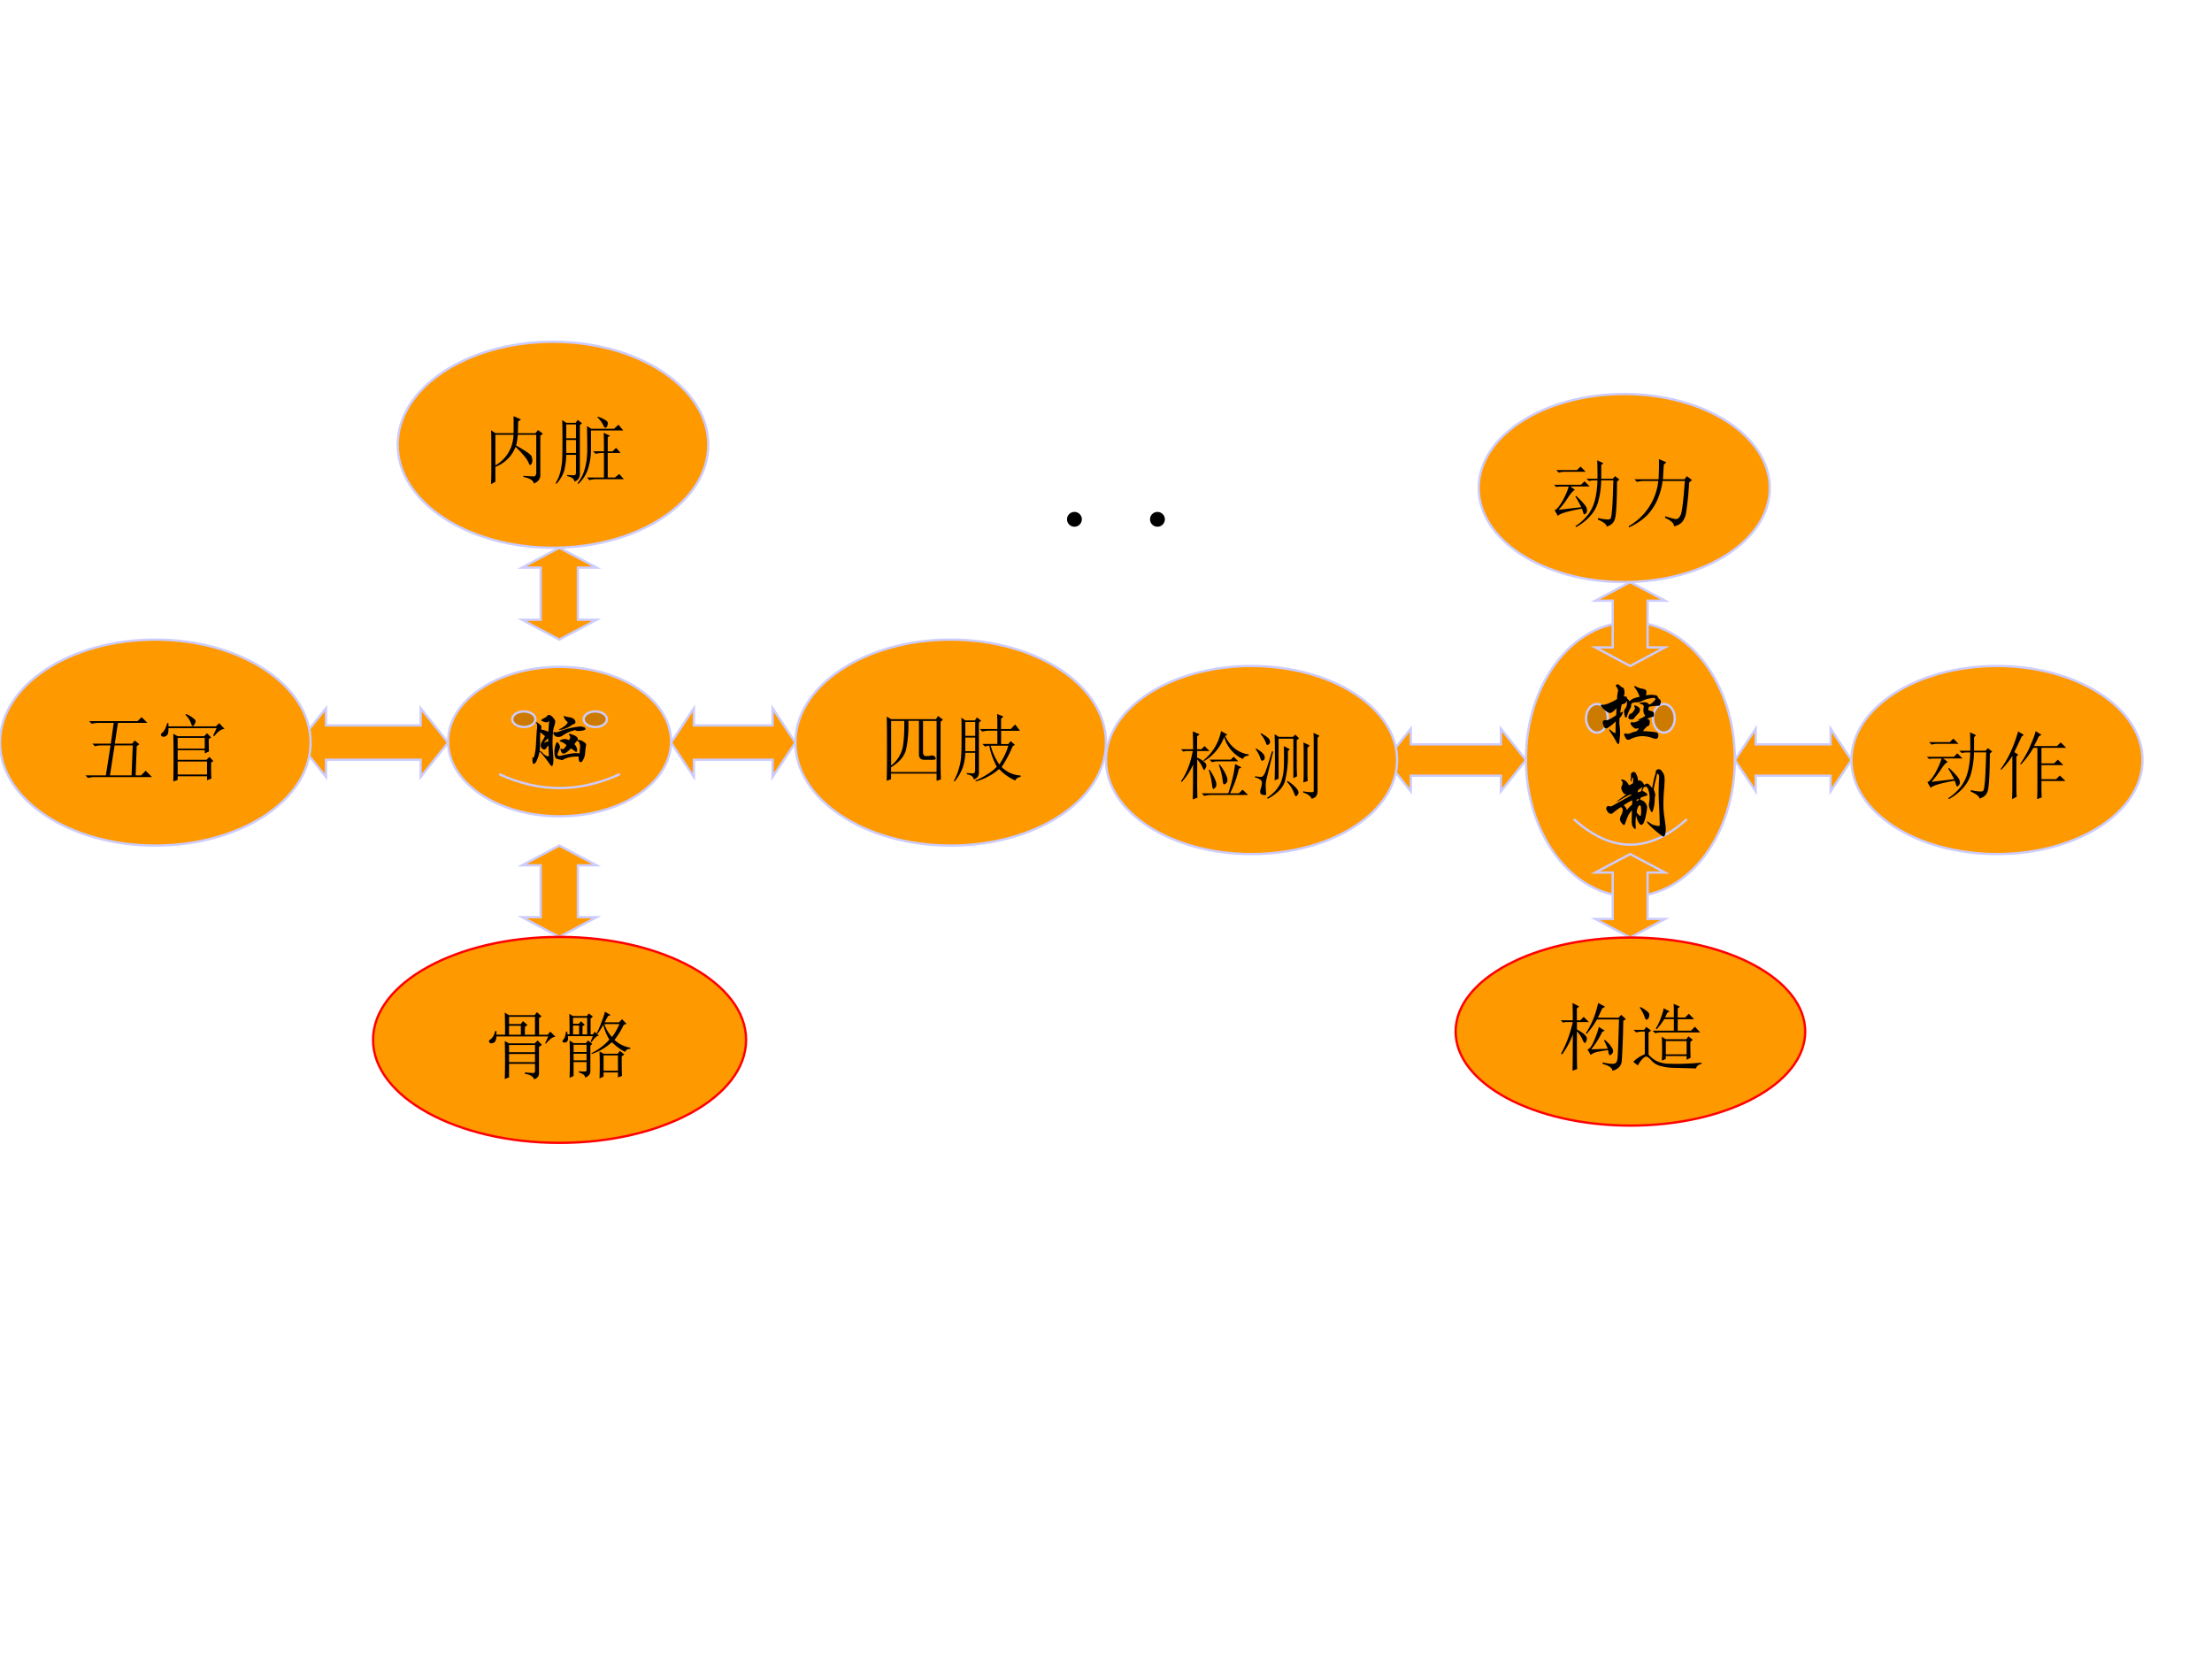 <svg xmlns="http://www.w3.org/2000/svg" xmlns:xlink="http://www.w3.org/1999/xlink" width="960" height="720" viewBox="0 0 720 540"><rect x="0" y="0" width="720" height="540" fill="#333333" stroke="none"/><g data-name="P"><clipPath id="a"><path fill-rule="evenodd" d="M0 540h720V0H0Z"/></clipPath><g clip-path="url(#a)"><path fill="#fff" fill-rule="evenodd" d="M0 540h720V0H0Z"/></g><path fill="#f90" fill-rule="evenodd" d="M145.85 241.38c0-13.43 16.25-24.32 36.29-24.32s36.28 10.89 36.28 24.32-16.24 24.32-36.28 24.32c-20.04 0-36.29-10.89-36.29-24.32Z"/><path fill="#cd7b00" fill-rule="evenodd" d="M166.74 234.11c0-1.4 1.69-2.54 3.77-2.54 2.09 0 3.78 1.14 3.78 2.54 0 1.39-1.69 2.53-3.78 2.53-2.08 0-3.77-1.14-3.77-2.53Zm23.24 0c0-1.4 1.7-2.54 3.78-2.54 2.09 0 3.78 1.14 3.78 2.54 0 1.39-1.69 2.53-3.78 2.53-2.08 0-3.78-1.14-3.78-2.53Z"/><path fill="none" stroke="#ccf" stroke-miterlimit="10" stroke-width=".75" d="M166.74 234.11c0-1.4 1.69-2.54 3.77-2.54 2.09 0 3.78 1.14 3.78 2.54 0 1.39-1.69 2.53-3.78 2.53-2.08 0-3.77-1.14-3.77-2.53Zm23.24 0c0-1.4 1.7-2.54 3.78-2.54 2.09 0 3.78 1.14 3.78 2.54 0 1.39-1.69 2.53-3.78 2.53-2.08 0-3.78-1.14-3.78-2.53ZM162.47 251.98c13.11 6.04 26.21 6.04 39.29 0"/><path fill="none" stroke="#ccf" stroke-miterlimit="10" stroke-width=".75" d="M145.85 241.38c0-13.43 16.25-24.32 36.29-24.32s36.28 10.89 36.28 24.32-16.24 24.32-36.28 24.32c-20.04 0-36.29-10.89-36.29-24.32Z"/></g><g data-name="P"><symbol id="b"><path d="M.216.465a4.976 4.976 0 0 0 .01.134C.226.606.225.61.222.61.22.61.217.607.212.601.208.596.202.593.192.593a.159.159 0 0 0-.043.01C.129.61.119.616.119.622c0 .005.01.012.029.023.02.01.033.018.039.022.006.004.01.008.012.012.005.01.013.015.024.015C.239.694.257.683.278.66.298.638.309.62.309.604A.24.24 0 0 0 .292.533.403.403 0 0 1 .278.449a1.542 1.542 0 0 1 0-.256C.282.146.284.11.284.083A.243.243 0 0 0 .278.022C.274.007.269 0 .263 0 .258 0 .25.006.241.019a2.67 2.67 0 0 1-.112.147C.112.186.101.194.096.193a.54.54 0 0 0-.043-.13C.04.04.027.029.016.029.006.029 0 .05 0 .092 0 .111 0 .12.002.12S.006.119.007.116L.012.113c.007 0 .015.021.022.063a.668.668 0 0 1 .013.107 12.064 12.064 0 0 0 .013.21.24.24 0 0 1 .004.043c0 .023-.003.039-.01.046C.048.589.045.594.045.596s0 .003.002.003a.177.177 0 0 0 .04-.024C.11.559.122.545.122.534A.14.14 0 0 0 .116.496a.322.322 0 0 0 .1-.031M.098.202A.03.03 0 0 0 .117.198.147.147 0 0 0 .142.174a.166.166 0 0 1 .037-.03.072.072 0 0 1 .032-.011c.009 0 .013.003.013.009L.221.187.217.28A.137.137 0 0 1 .188.242.032.032 0 0 0 .159.226a.042.042 0 0 0-.033.017.065.065 0 0 0-.013.039c0 .02.009.043.027.071a.204.204 0 0 1 .028.05c0 .005-.002.009-.007.012a.477.477 0 0 0-.054.046A1.316 1.316 0 0 1 .104.345C.104.285.102.237.098.202m.116.124a.85.85 0 0 0-.001.047C.21.375.2.368.185.351A.108.108 0 0 1 .162.323C.162.32.163.319.166.319s.008.002.013.007c.005.005.01.007.014.007A.054.054 0 0 0 .214.326m.369.273C.583.583.575.573.558.568a.106.106 0 0 1-.04-.023.273.273 0 0 0-.073-.036.243.243 0 0 0-.067-.018L.366.492C.36.492.357.494.357.495c0 .002.008.006.023.012.015.007.035.02.06.039.025.02.037.036.037.047C.477.597.475.6.471.603a.133.133 0 0 0-.047.07c0 .005.002.007.005.007A.312.312 0 0 1 .5.662.116.116 0 0 0 .562.638C.576.626.583.613.583.599M.652.537A.15.15 0 0 0 .693.529C.711.524.72.516.72.505.72.495.708.488.684.483A.31.31 0 0 0 .625.476C.609.476.599.478.594.481.59.485.584.487.576.487A.447.447 0 0 1 .405.411.098.098 0 0 0 .351.395a.072.072 0 0 0-.048.017C.29.424.284.436.284.447c0 .011.003.017.009.017L.3.461A.069.069 0 0 1 .321.459c.011 0 .026.004.045.011a.982.982 0 0 0 .286.067M.497.351c.01.02.016.033.016.041 0 .005-.003.011-.009.02-.006.01-.009.016-.009.02s.002.006.007.006A.157.157 0 0 0 .536.429.228.228 0 0 0 .581.41.072.072 0 0 0 .606.39C.612.383.615.378.614.373V.361c0-.005.003-.007.008-.007l.006.001A.13.13 0 0 0 .693.33C.719.314.731.299.728.285A.778.778 0 0 1 .716.193.285.285 0 0 0 .703.118.271.271 0 0 0 .681.074C.672.06.663.053.654.053c-.01 0-.017.007-.022.02A.13.13 0 0 0 .627.13.64.64 0 0 1 .511.121.306.306 0 0 1 .422.09.052.052 0 0 0 .397.082a.84.84 0 0 0-.064.016.037.037 0 0 0-.019.014.107.107 0 0 0-.012.032.305.305 0 0 0 .009.135c.01.03.017.046.024.046C.342.325.35.317.359.3A.086.086 0 0 0 .374.259c0-.01-.01-.037-.029-.081A.056.056 0 0 1 .34.157c0-.013.008-.02.025-.02L.386.14a1.2 1.2 0 0 0 .19.036.41.41 0 0 0 .063-.004l.008.094a.111.111 0 0 1-.013.052C.625.335.618.343.612.343.603.343.589.328.57.297A.146.146 0 0 0 .607.225.07.07 0 0 0 .603.203C.6.195.597.191.594.191.591.191.587.193.582.197a.472.472 0 0 1-.06.043C.477.193.444.17.422.17.408.17.397.179.39.197a.165.165 0 0 0-.01.034c0 .004.001.006.003.006a.025.025 0 0 0 .01-.004.028.028 0 0 1 .014-.004c.017 0 .035.018.054.055a.192.192 0 0 1-.07.045C.376.332.369.336.369.34c0 .005.008.01.023.017a.12.12 0 0 0 .048.01.126.126 0 0 0 .057-.016Z"/></symbol><use xlink:href="#b" transform="matrix(24 0 0 -24 173.306 249.36)"/><symbol id="c"><path d="M-2147483500-2147483500Z"/></symbol><use xlink:href="#c" transform="matrix(24 0 0 -24 51539605000 -51539605000)"/></g><g data-name="P"><path fill="#f90" fill-rule="evenodd" d="m97.177 241.71 8.933-11.18v5.59h30.82v-5.59l8.92 11.18-8.92 11.17v-5.59h-30.82v5.59Z"/><path fill="none" stroke="#ccf" stroke-miterlimit="10" stroke-width=".75" d="m97.177 241.71 8.933-11.18v5.59h30.82v-5.59l8.92 11.18-8.92 11.17v-5.59h-30.82v5.59Z"/></g><g data-name="P"><path fill="#f90" fill-rule="evenodd" d="m218.42 241.71 7.43-11.18v5.59h25.63v-5.59l7.42 11.18-7.42 11.17v-5.59h-25.63v5.59Z"/><path fill="none" stroke="#ccf" stroke-miterlimit="10" stroke-width=".75" d="m218.42 241.71 7.43-11.18v5.59h25.63v-5.59l7.42 11.18-7.42 11.17v-5.59h-25.63v5.59Z"/></g><g data-name="P"><path fill="#f90" fill-rule="evenodd" d="m169.93 184.75 12.12-6.46 12.13 6.46h-6.07v16.98h6.07l-12.13 6.46-12.12-6.46h6.06v-16.98Z"/><path fill="none" stroke="#ccf" stroke-miterlimit="10" stroke-width=".75" d="m169.93 184.75 12.12-6.46 12.13 6.46h-6.07v16.98h6.07l-12.13 6.46-12.12-6.46h6.06v-16.98Z"/></g><g data-name="P"><path fill="#f90" fill-rule="evenodd" d="m169.93 281.65 12.12-6.42 12.13 6.42h-6.07v16.89h6.07l-12.13 6.42-12.12-6.42h6.06v-16.89Z"/><path fill="none" stroke="#ccf" stroke-miterlimit="10" stroke-width=".75" d="m169.93 281.65 12.12-6.42 12.13 6.42h-6.07v16.89h6.07l-12.13 6.42-12.12-6.42h6.06v-16.89Z"/></g><g data-name="P"><path fill="#f90" fill-rule="evenodd" d="M129.45 144.77c0-18.51 22.63-33.52 50.55-33.52 27.92 0 50.55 15.01 50.55 33.52 0 18.51-22.63 33.52-50.55 33.52-27.92 0-50.55-15.01-50.55-33.52Z"/><path fill="none" stroke="#ccf" stroke-miterlimit="10" stroke-width=".75" d="M129.45 144.77c0-18.51 22.63-33.52 50.55-33.52 27.92 0 50.55 15.01 50.55 33.52 0 18.51-22.63 33.52-50.55 33.52-27.92 0-50.55-15.01-50.55-33.52Z"/></g><g data-name="P"><symbol id="d"><path d="M.059.668V.254c.07.039.127.094.171.164.045.07.07.154.075.25H.059M0 0c.003.068.004.124.004.168v.379C.004.633.003.694 0 .73L.059.691h.246c.002.073.002.15 0 .23L.406.876.367.848C.367.796.366.743.363.69h.239l.035.043.066-.05L.668.656V.133C.671.073.641.03.578.008c-.002.041-.05.071-.14.09v.015C.508.108.554.105.578.105c.026 0 .038.024.035.07v.493h-.25A.987.987 0 0 0 .34.523C.478.445.548.396.55.375A.22.22 0 0 0 .56.325.098.098 0 0 0 .547.272C.539.263.534.258.53.258.523.258.516.27.508.293a.414.414 0 0 1-.074.105.78.78 0 0 1-.102.106.467.467 0 0 0-.273-.27V.031L0 0Z"/></symbol><symbol id="e"><path d="M.145.805V.617h.132v.188H.145m0-.211V.418h.132v.176H.145M.156.12c.04-.003.07-.004.09-.004.024 0 .034.016.031.047v.23H.145A.958.958 0 0 0 .117.177.476.476 0 0 0 .012 0L0 .008A.57.57 0 0 1 .07.18C.08.234.087.28.09.32c.002.042.004.133.004.274 0 .14-.002.23-.004.27L.145.827h.128l.028.04L.359.82.33.797V.145C.332.087.308.049.257.03.253.068.218.092.156.105v.016m.41.781L.574.91A.472.472 0 0 0 .676.863C.702.85.712.832.707.81.704.785.697.769.684.762.67.754.659.764.648.793a.413.413 0 0 1-.082.11M.426.784.484.746h.309l.059.055.066-.078H.48V.46A.838.838 0 0 0 .445.219.475.475 0 0 0 .31 0L.297.008C.347.07.38.138.398.21.42.286.43.375.43.477.43.578.428.68.426.785M.652.691.738.652.707.63V.44h.066L.82.488l.063-.07H.707V.086h.098l.058.047.063-.07H.555A.355.355 0 0 1 .46.05L.426.086h.23v.332h-.02A.355.355 0 0 1 .544.406L.508.441h.148c0 .133-.001.217-.004.25Z"/></symbol><use xlink:href="#d" transform="matrix(24.024 0 0 -24.024 159.828 157.58)"/><use xlink:href="#e" transform="matrix(24.024 0 0 -24.024 180.825 157.486)"/><symbol id="f"><path d="M0 0Z"/></symbol><use xlink:href="#f" transform="matrix(24.024 0 0 -24.024 203.98 155.14)"/></g><g data-name="P"><path fill="#f90" fill-rule="evenodd" d="M121.43 338.48c0-18.51 27.18-33.52 60.71-33.52s60.71 15.01 60.71 33.52c0 18.51-27.18 33.52-60.71 33.52s-60.71-15.01-60.71-33.52Z"/><path fill="none" stroke="red" stroke-miterlimit="10" stroke-width=".75" d="M121.43 338.48c0-18.51 27.18-33.52 60.71-33.52s60.71 15.01 60.71 33.52c0 18.51-27.18 33.52-60.71 33.52s-60.71-15.01-60.71-33.52Z"/></g><g data-name="P"><symbol id="g"><path d="M.273.344v-.11h.352v.11H.273m.489.144.043.094H.102C.099.538.089.51.07.5A.092.092 0 0 0 .031.488.026.026 0 0 0 .008.5C.003.508 0 .513 0 .516 0 .523.005.53.016.539c.013.008.026.02.039.04.013.02.023.046.03.077h.017v-.05h.117c0 .15-.002.25-.004.3L.27.871H.62l.031.04.063-.056L.68.832V.605h.117l.035.043.07-.07a.125.125 0 0 1-.054-.02.458.458 0 0 1-.075-.074L.762.488m-.489.36V.75h.16l.028.04.062-.052L.488.711V.605h.137v.243H.273m0-.121V.605h.16v.122h-.16M.215.004a8.903 8.903 0 0 1 0 .516L.273.488h.348l.04.04.058-.06-.04-.027V.09C.683.048.66.018.614 0 .598.042.556.066.488.074v.02A2.87 2.87 0 0 1 .605.086c.013 0 .02.01.02.027v.098H.273V.027L.215.004m.058.46V.368h.352v.098H.273Z"/></symbol><symbol id="h"><path d="M.832.727A1.153 1.153 0 0 0 .707.523.409.409 0 0 1 .922.418V.402C.885.402.862.388.852.36a.696.696 0 0 0-.18.133.745.745 0 0 0-.274-.16L.395.344a.78.78 0 0 1 .242.183.718.718 0 0 0-.082.2.979.979 0 0 0-.078-.122L.465.613c.026.05.048.1.066.153.021.052.037.099.047.14L.656.86.621.848A1.28 1.28 0 0 1 .574.762H.77l.039.043L.87.742.832.727M.57.738A.496.496 0 0 1 .672.563a.69.69 0 0 1 .101.175H.57M.805.301c0-.146.001-.235.004-.266L.754.015v.067H.559V.027L.504 0a5.291 5.291 0 0 1 0 .367L.559.336H.75l.031.039.059-.05L.805.3M.559.313V.105h.195v.208H.559M.098.597c0 .14-.002.234-.004.28l.05-.03h.188l.027.035L.414.84.383.813V.598h.031l.024.035.058-.051C.467.579.434.549.395.492L.383.5l.031.074h-.34A.145.145 0 0 0 .078.54.063.063 0 0 0 .063.5C.054.49.041.486.022.488.008.491 0 .496 0 .504 0 .507.003.512.008.52a.146.146 0 0 1 .027.046l.016.07h.015L.07.599h.028m.047.226V.742h.078l.03.035.052-.05L.273.71V.598h.063v.226H.145m0-.105V.598h.082v.12H.145M.152.224V.035L.098.008a8.018 8.018 0 0 1 0 .508L.152.48H.32l.028.036.058-.047L.38.445V.098C.379.058.355.03.309.012c0 .031-.03.054-.086.07v.016C.262.095.289.094.305.094c.018 0 .026.011.023.035v.094H.152m0 .234V.359h.176v.098H.152m0-.121v-.09h.176v.09H.152Z"/></symbol><use xlink:href="#g" transform="matrix(24 0 0 -24 159.141 351.327)"/><use xlink:href="#h" transform="matrix(24 0 0 -24 183.048 351.046)"/><use xlink:href="#f" transform="matrix(24 0 0 -24 206.11 348.89)"/></g><g data-name="P"><clipPath id="i"><path fill-rule="evenodd" d="M0 540h720V0H0Z"/></clipPath><g clip-path="url(#i)"><path fill="#f90" fill-rule="evenodd" d="M0 241.71c0-18.51 22.632-33.52 50.55-33.52 27.918 0 50.55 15.01 50.55 33.52 0 18.51-22.632 33.52-50.55 33.52C22.632 275.23 0 260.22 0 241.71Z"/></g><clipPath id="j"><path fill-rule="evenodd" d="M0 540h720V0H0Z"/></clipPath><g clip-path="url(#j)"><path fill="none" stroke="#ccf" stroke-miterlimit="10" stroke-width=".75" d="M0 241.71c0-18.51 22.632-33.52 50.55-33.52 27.918 0 50.55 15.01 50.55 33.52 0 18.51-22.632 33.52-50.55 33.52C22.632 275.23 0 260.22 0 241.71Z"/></g></g><g data-name="P"><symbol id="k"><path d="M.695.43.68.035h.074l.062.063.086-.086H.13A.355.355 0 0 1 .035 0L0 .035h.277L.34.441H.223A.355.355 0 0 1 .129.43L.094.465h.25l.039.281H.18A.355.355 0 0 1 .086.734L.05.77h.656l.055.054L.84.746H.44L.398.465h.235l.035.043L.73.457.695.43M.625.035l.016.406H.395L.332.035h.293Z"/></symbol><symbol id="l"><path d="M.227.59V.445h.367V.59H.227m0-.32V.094h.398V.27H.227M.168 0a14.64 14.64 0 0 1 0 .645L.227.613h.359l.039.04L.68.597.648.574c0-.09.002-.147.004-.168L.594.38v.043H.227V.293h.39l.04.039L.71.277.68.254c0-.1.001-.17.004-.215L.625.016V.07H.227V.02L.168 0m.164.902L.34.914A.382.382 0 0 0 .44.855C.46.842.47.828.47.813a.076.076 0 0 0-.016-.04C.445.758.44.75.433.75.424.75.415.763.407.79a.294.294 0 0 1-.074.112m.375-.28.047.1H.102C.104.666.096.633.078.623A.076.076 0 0 0 .04.604a.063.063 0 0 0-.027.008C.004.618 0 .623 0 .63c0 .01.008.022.023.035.024.02.045.063.063.125h.016V.746h.644L.79.79.863.711C.82.71.773.678.723.613L.707.621Z"/></symbol><use xlink:href="#k" transform="matrix(24.024 0 0 -24.024 27.81 253.226)"/><use xlink:href="#l" transform="matrix(24.024 0 0 -24.024 52.373 254.352)"/><use xlink:href="#f" transform="matrix(24.024 0 0 -24.024 74.496 252.1)"/></g><g data-name="P"><path fill="#f90" fill-rule="evenodd" d="M258.9 241.71c0-18.51 22.63-33.52 50.55-33.52 27.92 0 50.55 15.01 50.55 33.52 0 18.51-22.63 33.52-50.55 33.52-27.92 0-50.55-15.01-50.55-33.52Z"/><path fill="none" stroke="#ccf" stroke-miterlimit="10" stroke-width=".75" d="M258.9 241.71c0-18.51 22.63-33.52 50.55-33.52 27.92 0 50.55 15.01 50.55 33.52 0 18.51-22.63 33.52-50.55 33.52-27.92 0-50.55-15.01-50.55-33.52Z"/></g><g data-name="P"><symbol id="m"><path d="M.73.18.734.02.676 0v.098H.059V.023L0 0c.003.089.004.237.004.445 0 .209-.001.35-.004.426L.059.836h.609l.027.043.067-.05L.73.8V.18M.06.813V.207a.434.434 0 0 1 .156.242C.233.538.24.66.238.812h-.18m.235 0a1.588 1.588 0 0 0-.031-.39C.238.33.17.252.059.184V.12h.617v.692H.492V.406C.49.356.504.333.535.336h.04a.115.115 0 0 0 .042.008.042.042 0 0 0 .024-.008C.65.333.659.323.664.305.67.289.646.283.594.285H.512C.46.285.435.311.437.363v.45H.293Z"/></symbol><symbol id="n"><path d="M.156.805V.617H.29v.188H.156m0-.211V.41H.29v.184H.156m-.054.27L.156.827h.13l.027.04L.37.823.34.797v-.66C.345.079.322.043.27.027.267.064.236.087.176.097v.016A1.44 1.44 0 0 1 .262.11C.277.107.286.12.289.15v.238H.156a.71.71 0 0 0-.035-.2A.646.646 0 0 0 .011 0L0 .008C.034.07.057.128.07.18a.642.642 0 0 1 .028.148c.005.047.007.137.007.27 0 .132 0 .221-.003.265M.59.711C.59.815.589.883.586.914L.672.88.64.848V.71h.132l.059.062.066-.086H.641v-.18h.097l.032.04.058-.05-.031-.02A1.579 1.579 0 0 0 .648.195.448.448 0 0 1 .773.11.41.41 0 0 1 .906.08V.061C.87.058.846.04.832.012a.71.71 0 0 0-.219.156.716.716 0 0 0-.156-.106A.726.726 0 0 0 .297 0L.293.012C.348.035.4.062.449.094a.608.608 0 0 1 .133.105C.532.293.499.388.48.484A.275.275 0 0 1 .422.473L.387.508H.59v.18H.48A.355.355 0 0 1 .387.675L.352.71H.59M.5.484A.83.83 0 0 1 .617.23c.06.092.1.176.121.254H.5Z"/></symbol><use xlink:href="#m" transform="matrix(24.024 0 0 -24.024 288.62 254.165)"/><use xlink:href="#n" transform="matrix(24.024 0 0 -24.024 310.462 254.352)"/><use xlink:href="#f" transform="matrix(24.024 0 0 -24.024 333.46 252.1)"/></g><g data-name="P"><path fill="#f90" fill-rule="evenodd" d="M496.69 247.16c0-24.65 15.22-44.64 34-44.64s34.01 19.99 34.01 44.64c0 24.66-15.23 44.64-34.01 44.64-18.78 0-34-19.98-34-44.64Z"/><path fill="#cd7b00" fill-rule="evenodd" d="M516.26 233.81c0-2.57 1.58-4.65 3.54-4.65 1.95 0 3.54 2.08 3.54 4.65 0 2.57-1.59 4.65-3.54 4.65-1.96 0-3.54-2.08-3.54-4.65Zm21.78 0c0-2.57 1.59-4.65 3.55-4.65 1.95 0 3.54 2.08 3.54 4.65 0 2.57-1.59 4.65-3.54 4.65-1.96 0-3.55-2.08-3.55-4.65Z"/><path fill="none" stroke="#ccf" stroke-miterlimit="10" stroke-width=".75" d="M516.26 233.81c0-2.57 1.58-4.65 3.54-4.65 1.95 0 3.54 2.08 3.54 4.65 0 2.57-1.59 4.65-3.54 4.65-1.96 0-3.54-2.08-3.54-4.65Zm21.78 0c0-2.57 1.59-4.65 3.55-4.65 1.95 0 3.54 2.08 3.54 4.65 0 2.57-1.59 4.65-3.54 4.65-1.96 0-3.55-2.08-3.55-4.65ZM512.26 266.63c12.29 11.08 24.56 11.08 36.82 0"/><path fill="none" stroke="#ccf" stroke-miterlimit="10" stroke-width=".75" d="M496.69 247.16c0-24.65 15.22-44.64 34-44.64s34.01 19.99 34.01 44.64c0 24.66-15.23 44.64-34.01 44.64-18.78 0-34-19.98-34-44.64Z"/></g><g data-name="P"><symbol id="o"><path d="M.612.658a.317.317 0 0 0 .13.003C.757.657.766.652.768.647a.093.093 0 0 1 .028-.04.042.042 0 0 0 .018-.036.1.1 0 0 0-.008-.032C.801.525.795.518.787.518A.787.787 0 0 1 .653.505.163.163 0 0 1 .644.469c0-.005.001-.008.003-.011a.096.096 0 0 1 .03-.011.086.086 0 0 0 .034-.013C.717.429.72.42.72.406A.084.084 0 0 0 .717.378C.716.373.712.37.707.369A.344.344 0 0 1 .625.34C.639.338.649.334.655.328.661.323.664.313.664.299.664.262.653.243.631.241A.302.302 0 0 1 .572.174 1.334 1.334 0 0 0 .755.157.03.03 0 0 0 .773.142.043.043 0 0 0 .78.117C.78.086.768.07.745.07a.141.141 0 0 0-.044.01.416.416 0 0 1-.142.026.363.363 0 0 1-.153-.039.08.08 0 0 0-.035-.01.032.032 0 0 0-.022.007.121.121 0 0 0-.02.031.092.092 0 0 0-.013.032c0 .01.006.016.017.016A.02.02 0 0 0 .343.14.092.092 0 0 1 .367.138c.012 0 .028.004.047.013.02.009.042.016.068.021a.08.08 0 0 1 .034.046.075.075 0 0 0-.039-.01c-.014 0-.03.01-.048.029C.412.257.403.269.403.276c0 .007.002.012.005.015.004.004.008.006.011.006A.027.027 0 0 0 .431.294.05.05 0 0 1 .445.292c.013 0 .045.012.094.035A.145.145 0 0 0 .514.324C.509.324.506.325.506.327s.01.007.028.015a.504.504 0 0 1 .07.039.12.12 0 0 0-.025.1.115.115 0 0 1 .003.026.028.028 0 0 1-.01.022.079.079 0 0 1-.037.014C.528.544.524.547.524.55s.007.007.022.01a.156.156 0 0 0 .041.006C.62.566.642.556.653.535c.011 0 .029.01.052.03C.728.585.74.6.74.61.74.62.732.625.717.625A.34.34 0 0 1 .648.614.307.307 0 0 1 .572.589a.262.262 0 0 0-.047-.02.228.228 0 0 0-.049-.004C.441.565.419.555.411.537a.073.073 0 0 0-.01-.051.534.534 0 0 1-.047-.115C.352.363.348.359.343.359.338.359.333.36.331.363a.24.24 0 0 0-.016.08.05.05 0 0 0 .014.033.111.111 0 0 1 .025.077.107.107 0 0 1-.005.034C.343.569.336.557.328.551A.12.12 0 0 0 .284.538 1.249 1.249 0 0 1 .263.421a.09.09 0 0 0 .029.014C.297.435.299.433.299.429A.15.15 0 0 0 .285.393a.09.09 0 0 0-.03-.04.405.405 0 0 1 .001-.117.634.634 0 0 0-.001-.167C.252.027.249.005.245.003A.027.027 0 0 0 .233 0C.229 0 .225.004.221.011.191.067.156.123.117.18a.02.02 0 0 0-.004.011c0 .004.002.006.005.006.004 0 .01-.004.019-.013A.254.254 0 0 1 .169.159C.181.152.189.148.193.148.198.148.2.153.2.163c0 .051.001.1.003.145A.502.502 0 0 0 .129.243C.099.221.079.21.069.21.059.21.049.22.04.242a.136.136 0 0 0-.014.047c0 .01.003.019.008.025a.031.031 0 0 0 .023.009L.074.321c.023 0 .067.023.134.069l.005.095C.174.442.145.42.125.42.115.42.099.426.08.439a.299.299 0 0 0-.055.047C.008.506 0 .518 0 .525c0 .007.006.009.017.007A.073.073 0 0 1 .029.531c.039 0 .102.026.191.077a.468.468 0 0 0 .015.116c0 .011-.01.031-.028.06a.013.013 0 0 0-.003.008c0 .01.009.016.026.016A.027.027 0 0 0 .251.799.133.133 0 0 1 .302.762C.307.76.312.753.315.742A.144.144 0 0 0 .311.646c.033 0 .048-.01.045-.03A.107.107 0 0 0 .388.579a.22.22 0 0 0 .056.038.408.408 0 0 0 .082.022.312.312 0 0 1-.029.069.3.3 0 0 1-.04.059.013.013 0 0 0-.003.008c0 .007.003.01.009.01A.015.015 0 0 0 .472.782.247.247 0 0 1 .553.751C.583.746.601.74.608.733.615.726.619.717.619.704A.198.198 0 0 0 .612.658M.465.523A.138.138 0 0 0 .511.499C.521.492.526.486.527.482A.033.033 0 0 0 .53.467C.53.447.525.431.514.42A.583.583 0 0 1 .453.35.04.04 0 0 0 .417.332C.388.332.374.341.374.359A.1.1 0 0 0 .382.39c.006.014.013.021.022.021.01 0 .021.01.036.029.015.02.022.033.022.042 0 .01-.002.016-.006.02l-.005.01c0 .007.005.011.014.011Z"/></symbol><use xlink:href="#o" transform="matrix(24 0 0 -24 521.064 242.156)"/><symbol id="p"><path d="M.624.658a1.773 1.773 0 0 0 .049.213v.012c0 .008.004.015.013.021.01.007.018.01.027.01.016 0 .031-.01.045-.031A.168.168 0 0 0 .786.831.275.275 0 0 0 .792.764C.792.734.788.671.78.575A1.982 1.982 0 0 1 .776.433c0-.059.005-.122.016-.19C.802.175.808.128.808.102A.255.255 0 0 0 .799.031C.794.011.787 0 .779 0S.749.014.715.041C.68.068.645.099.608.134.571.169.553.191.553.201c0 .003.002.004.005.004C.562.205.571.2.585.189A.342.342 0 0 1 .623.165.195.195 0 0 1 .672.15a.245.245 0 0 1 .04-.007c.006 0 .01.002.011.005.002.003.003.01.003.021a9.82 9.82 0 0 1-.013.325L.711.585a3.283 3.283 0 0 0 .007.213c0 .023-.003.038-.009.045C.703.85.699.854.696.854A.007.007 0 0 1 .69.851.24.24 0 0 1 .686.834L.667.752A1.62 1.62 0 0 1 .644.64.254.254 0 0 0 .661.589C.665.573.666.562.665.557a.209.209 0 0 1-.007-.05c0-.04-.005-.08-.014-.118C.634.35.627.331.62.331.614.331.606.343.595.367a.153.153 0 0 0-.016.058c0 .015.001.029.004.042a.333.333 0 0 1-.01.163C.563.66.551.676.538.676.525.676.515.673.509.666A.151.151 0 0 1 .491.62C.536.6.558.582.558.567.558.56.554.556.546.554A.573.573 0 0 1 .469.529.28.28 0 0 1 .461.497.09.09 0 0 0 .529.458.107.107 0 0 0 .555.395.595.595 0 0 0 .538.289a.468.468 0 0 0-.03-.104C.498.168.488.159.477.159c-.025 0-.05.042-.073.125a1.233 1.233 0 0 1-.006-.1L.4.121C.4.108.398.101.393.101.389.101.382.107.372.119a.11.11 0 0 0-.021.037.321.321 0 0 0-.005.071l.003.13A.413.413 0 0 1 .3.289 1.097 1.097 0 0 1 .258.181C.252.164.246.156.24.156c-.005 0-.016.01-.031.028C.194.204.187.22.187.235a.14.14 0 0 0 .018.059.145.145 0 0 1 .019.064A.047.047 0 0 1 .201.4.82.82 0 0 1 .09.319a.036.036 0 0 0-.025-.01C.048.309.033.318.02.336.007.354 0 .368 0 .379c0 .011.003.02.009.026.006.007.013.01.02.01A.042.042 0 0 0 .047.412.033.033 0 0 1 .062.409c.006 0 .016.004.031.013l.253.142a.023.023 0 0 1-.013.004.143.143 0 0 1-.053-.02A1.186 1.186 0 0 1 .195.499.992.992 0 0 0 .142.47c0 .005.015.018.046.041l.089.064A.066.066 0 0 0 .25.576.038.038 0 0 0 .234.59a.303.303 0 0 0-.019.031.085.085 0 0 0-.01.038.06.06 0 0 0 .008.032c.006.01.009.02.009.031 0 .015-.003.025-.01.032-.007.007-.01.011-.01.014 0 .003.004.005.012.005.021 0 .04-.008.057-.025A.138.138 0 0 0 .308.694a.915.915 0 0 1 .055.029l.002.041C.365.79.363.803.359.803.356.803.351.793.346.773.341.753.336.744.334.744.331.744.33.747.33.752A.2.2 0 0 0 .333.78a.283.283 0 0 1 .003.042L.335.84c0 .01.004.02.013.026a.043.043 0 0 0 .028.011c.01 0 .022-.01.033-.032A.22.22 0 0 0 .432.758a.054.054 0 0 0 .017.003C.472.761.495.741.516.7c.017.013.03.019.038.019S.571.714.581.705A.42.42 0 0 0 .624.658M.493.673A1.394 1.394 0 0 0 .434.632L.427.6a.336.336 0 0 1 .046.014c.004.016.01.036.02.059M.444.508.44.51A.095.095 0 0 1 .413.498.12.12 0 0 1 .411.48l.028.015a.109.109 0 0 1 .005.013M.354.492A.618.618 0 0 1 .237.424.14.14 0 0 0 .282.36a.351.351 0 0 0 .069.074l.003.058m.063-.17C.44.295.454.281.46.281c.007 0 .01.004.011.013A.44.44 0 0 1 .47.403C.469.416.465.423.459.423.453.423.446.42.438.414A.277.277 0 0 1 .415.346c0-.009 0-.017.002-.024Z"/></symbol><use xlink:href="#p" transform="matrix(24 0 0 -24 522.816 272.3)"/><use xlink:href="#c" transform="matrix(24 0 0 -24 51539605000 -51539605000)"/></g><g data-name="P"><path fill="#f90" fill-rule="evenodd" d="m451.07 247.39 8.15-10.21v5.11h29.31v-5.11l8.16 10.21-8.16 10.2v-5.1h-29.31v5.1Z"/><path fill="none" stroke="#ccf" stroke-miterlimit="10" stroke-width=".75" d="m451.07 247.39 8.15-10.21v5.11h29.31v-5.11l8.16 10.21-8.16 10.2v-5.1h-29.31v5.1Z"/></g><g data-name="P"><path fill="#f90" fill-rule="evenodd" d="m564.7 247.39 6.78-10.21v5.11h24.37v-5.11l6.78 10.21-6.78 10.2v-5.1h-24.37v5.1Z"/><path fill="none" stroke="#ccf" stroke-miterlimit="10" stroke-width=".75" d="m564.7 247.39 6.78-10.21v5.11h24.37v-5.11l6.78 10.21-6.78 10.2v-5.1h-24.37v5.1Z"/></g><g data-name="P"><path fill="#f90" fill-rule="evenodd" d="m519.25 195.52 11.36-6.05 11.36 6.05h-5.68v15.2h5.68l-11.36 6.06-11.36-6.06h5.68v-15.2Z"/><path fill="none" stroke="#ccf" stroke-miterlimit="10" stroke-width=".75" d="m519.25 195.52 11.36-6.05 11.36 6.05h-5.68v15.2h5.68l-11.36 6.06-11.36-6.06h5.68v-15.2Z"/></g><g data-name="P"><path fill="#f90" fill-rule="evenodd" d="m519.25 284.02 11.36-6.02 11.36 6.02h-5.68v15.11h5.68l-11.36 6.03-11.36-6.03h5.68v-15.11Z"/><path fill="none" stroke="#ccf" stroke-miterlimit="10" stroke-width=".75" d="m519.25 284.02 11.36-6.02 11.36 6.02h-5.68v15.11h5.68l-11.36 6.03-11.36-6.03h5.68v-15.11Z"/></g><g data-name="P"><path fill="#f90" fill-rule="evenodd" d="M481.31 158.86c0-16.91 21.21-30.61 47.38-30.61 26.16 0 47.37 13.7 47.37 30.61 0 16.9-21.21 30.61-47.37 30.61-26.17 0-47.38-13.71-47.38-30.61Z"/><path fill="none" stroke="#ccf" stroke-miterlimit="10" stroke-width=".75" d="M481.31 158.86c0-16.91 21.21-30.61 47.38-30.61 26.16 0 47.37 13.7 47.37 30.61 0 16.9-21.21 30.61-47.37 30.61-26.17 0-47.38-13.71-47.38-30.61Z"/></g><g data-name="P"><symbol id="q"><path d="M.887.645.855.617C.853.341.844.174.828.117.815.062.778.026.715.007.712.038.672.068.594.103l.004.02a.594.594 0 0 1 .129-.02c.015 0 .027.002.035.007.01.008.018.042.023.102.008.062.014.203.02.422H.64A1.151 1.151 0 0 0 .605.367.475.475 0 0 0 .5.16.698.698 0 0 0 .3 0L.29.012a.696.696 0 0 1 .183.172c.041.06.07.126.086.199.018.073.028.156.03.25H.52L.474.625.44.656H.59c0 .11-.001.193-.004.25L.668.867.641.84V.656h.156l.031.035.059-.046M.03.773h.281L.36.82.43.75H.146A.246.246 0 0 1 .066.738L.031.773M0 .574h.367l.047.047.07-.07H.223L.285.504C.26.494.225.456.184.39A1.322 1.322 0 0 0 .063.234L.37.27C.345.322.318.37.29.414l.012.008C.39.339.44.282.445.25.451.221.447.2.434.187.424.177.417.172.414.172c-.008 0-.013.006-.016.02a.771.771 0 0 1-.02.058C.189.216.08.184.052.152L.008.23c.028.008.065.051.11.13.043.08.07.144.081.19H.074L.031.544 0 .574Z"/></symbol><symbol id="r"><path d="M.477.852a8.64 8.64 0 0 1-.012-.2h.293l.031.043.07-.054L.82.609A3.93 3.93 0 0 0 .781.215a.273.273 0 0 0-.054-.14.188.188 0 0 0-.114-.06C.618.053.578.09.493.13l.003.02C.561.13.608.118.636.112.667.111.69.132.708.176.725.22.743.37.762.629H.46A.931.931 0 0 0 .39.375.732.732 0 0 0 .254.168.82.82 0 0 0 .004 0L0 .016a.804.804 0 0 1 .402.613H.207A.355.355 0 0 1 .113.617L.078.652h.328C.411.777.413.868.41.926L.512.883.477.852Z"/></symbol><use xlink:href="#q" transform="matrix(24 0 0 -24 505.821 171.564)"/><use xlink:href="#r" transform="matrix(24 0 0 -24 530.126 171.657)"/><use xlink:href="#f" transform="matrix(24 0 0 -24 552.82 169.22)"/></g><g data-name="P"><path fill="#f90" fill-rule="evenodd" d="M473.8 335.77c0-16.91 25.47-30.61 56.89-30.61 31.43 0 56.9 13.7 56.9 30.61 0 16.9-25.47 30.61-56.9 30.61-31.42 0-56.89-13.71-56.89-30.61Z"/><path fill="none" stroke="red" stroke-miterlimit="10" stroke-width=".75" d="M473.8 335.77c0-16.91 25.47-30.61 56.89-30.61 31.43 0 56.9 13.7 56.9 30.61 0 16.9-25.47 30.61-56.9 30.61-31.42 0-56.89-13.71-56.89-30.61Z"/></g><g data-name="P"><symbol id="s"><path d="M.492.695A1.054 1.054 0 0 0 .352.5L.34.508c.078.117.134.254.168.41l.094-.05-.04-.024A3.07 3.07 0 0 0 .504.719h.281L.82.758.883.699.848.676A10.721 10.721 0 0 0 .828.14.147.147 0 0 0 .793.05.18.18 0 0 0 .699 0C.702.036.658.068.566.094l.004.02a.524.524 0 0 1 .133-.02C.724.094.74.099.75.109c.01.01.017.032.02.063.005.031.011.206.02.523H.491M.414.29l.223.008A.666.666 0 0 1 .586.41l.012.008A.408.408 0 0 0 .707.289C.715.266.711.246.695.23.682.217.673.21.668.21.663.21.658.217.652.228L.641.28A1.82 1.82 0 0 1 .508.258.232.232 0 0 1 .406.215L.363.289c.029.005.059.046.09.121.034.078.055.14.063.184L.598.543.563.527A1.138 1.138 0 0 0 .413.29M.22.535C.219.251.22.081.223.023L.16 0c.003.117.004.281.004.492A1.07 1.07 0 0 0 .02.222L.004.23c.07.125.124.269.16.43H.066L.031.652 0 .684h.164C.164.77.163.848.16.918L.25.871.219.844v-.16h.047L.312.73l.07-.07H.22V.56C.28.525.319.499.332.48.348.465.355.45.355.434a.092.092 0 0 0-.011-.04C.339.383.334.376.328.376.32.375.31.389.297.418a.356.356 0 0 1-.078.117Z"/></symbol><symbol id="t"><path d="M.441.371v-.18h.282v.18H.44M.387.105a3.462 3.462 0 0 1 0 .324L.44.396H.72l.027.039.059-.047L.773.359c0-.093.002-.165.004-.214L.723.117v.051H.44v-.04L.387.106M.41.816.492.773.461.753.43.692h.12c0 .081 0 .142-.003.184l.086-.04L.602.814V.69h.101l.05.051.071-.074H.602V.512h.18l.054.054.07-.078H.391A.355.355 0 0 1 .297.477L.262.512H.55v.156H.42A.909.909 0 0 0 .317.531L.305.54A.807.807 0 0 1 .379.7C.399.754.41.793.41.816M.086.824l.012.008c.039-.02.069-.04.09-.059C.21.758.22.74.217.72A.078.078 0 0 0 .2.672C.19.664.182.66.18.66.17.66.16.673.153.7a.494.494 0 0 1-.066.124M.207.188A.36.36 0 0 1 .309.104a.4.4 0 0 1 .14-.039C.501.064.55.062.594.062c.09 0 .202.006.332.016V.063C.882.052.856.03.852 0L.55.008a.716.716 0 0 0-.188.027.246.246 0 0 0-.117.074C.217.141.196.158.18.16.167.165.146.152.117.121A.37.37 0 0 1 .062.04L0 .09a.45.45 0 0 0 .156.102V.5H.133A.355.355 0 0 1 .039.488L.004.523h.144l.028.04.066-.051L.207.488v-.3Z"/></symbol><use xlink:href="#s" transform="matrix(24.024 0 0 -24.024 508 348.526)"/><use xlink:href="#t" transform="matrix(24.024 0 0 -24.024 531.625 347.775)"/><use xlink:href="#f" transform="matrix(24.024 0 0 -24.024 554.78 346.18)"/></g><g data-name="P"><path fill="#f90" fill-rule="evenodd" d="M360 247.39c0-16.91 21.21-30.61 47.37-30.61 26.17 0 47.38 13.7 47.38 30.61 0 16.9-21.21 30.61-47.38 30.61-26.16 0-47.37-13.71-47.37-30.61Z"/><path fill="none" stroke="#ccf" stroke-miterlimit="10" stroke-width=".75" d="M360 247.39c0-16.91 21.21-30.61 47.37-30.61 26.17 0 47.38 13.7 47.38 30.61 0 16.9-21.21 30.61-47.38 30.61-26.16 0-47.37-13.71-47.37-30.61Z"/></g><g data-name="P"><symbol id="u"><path d="M.543.926.629.879.598.859C.67.714.778.63.918.61V.594C.876.59.85.576.84.547a.465.465 0 0 0-.254.3.632.632 0 0 0-.27-.327L.305.53a.67.67 0 0 1 .238.395M.387.539h.289l.039.04.062-.063H.512a.267.267 0 0 1-.09-.012L.387.539M.375.4l.012.003A.648.648 0 0 0 .469.254.153.153 0 0 0 .48.204C.48.181.474.166.46.155.45.146.445.141.442.141c-.01 0-.017.017-.02.05a1.003 1.003 0 0 1-.046.207m.137.07.011.005a.605.605 0 0 0 .102-.18C.633.257.629.232.613.219.6.209.591.203.586.203c-.01 0-.017.017-.02.05A.878.878 0 0 1 .512.47M.82.434.785.414a1.389 1.389 0 0 0-.12-.332h.12l.05.05L.91.06h-.5A.355.355 0 0 1 .316.047L.281.082h.36C.687.22.719.352.734.48L.82.434M.22.219C.219.182.22.117.223.023L.16 0c.003.154.004.311.004.473A.822.822 0 0 0 .008.234L0 .246c.076.107.129.244.16.41H.066L.031.648 0 .68h.164C.164.75.163.83.16.922l.094-.04L.219.856V.68h.058L.32.723.387.656H.219v-.09A.37.37 0 0 0 .312.512C.334.493.345.475.345.457A.09.09 0 0 0 .332.422C.324.406.319.398.316.398.31.398.3.411.29.438a.414.414 0 0 1-.07.105V.219Z"/></symbol><symbol id="v"><path d="M.266.25C.268.3.27.4.27.55.27.703.268.81.266.876L.324.84h.192l.03.031.052-.05L.566.796V.46C.566.409.568.357.57.305L.52.28v.535h-.2V.273L.266.25M.39.715.473.672.445.645A1.398 1.398 0 0 0 .406.238C.378.148.3.068.172 0L.164.016a.488.488 0 0 1 .18.191c.028.065.044.14.047.227a5.06 5.06 0 0 1 0 .28M.44.243a.475.475 0 0 0 .13-.11C.582.116.59.1.59.09A.057.057 0 0 0 .578.055C.57.042.564.035.558.035c-.01 0-.02.016-.03.047A.436.436 0 0 1 .433.23L.44.242m.215-.02C.66.263.66.308.66.36v.266C.66.682.66.729.656.765L.742.724.711.69V.36C.71.32.712.281.715.242L.656.222m.14-.105v.61c0 .072 0 .128-.003.168l.082-.04L.848.828V.105A.12.12 0 0 0 .832.04C.822.023.801.01.77 0 .75.04.712.068.652.086v.016A.608.608 0 0 1 .777.09c.013 0 .02.009.02.027m-.55.524A76.99 76.99 0 0 0 .16.285a.414.414 0 0 1-.015-.12C.147.116.15.084.152.065c0-.01-.006-.015-.02-.015a.129.129 0 0 0-.038.008C.078.064.07.076.07.094c0 .013.004.032.012.058a.23.23 0 0 1 .012.063.052.052 0 0 1-.02.043A.185.185 0 0 1 0 .289v.016C.047.299.076.297.086.297.099.299.112.31.125.332.141.355.175.46.23.645L.246.64m-.23.043C.089.639.126.604.129.578.134.552.132.535.12.528.111.52.103.515.098.515.088.516.078.53.07.559a.376.376 0 0 1-.062.113l.008.012M.082.89C.152.85.192.82.199.797.207.776.206.759.195.747.185.735.175.73.168.73.16.73.152.742.145.766a.364.364 0 0 1-.07.113L.081.89Z"/></symbol><use xlink:href="#u" transform="matrix(24 0 0 -24 384.408 260.197)"/><use xlink:href="#v" transform="matrix(24 0 0 -24 408.501 260.01)"/><use xlink:href="#f" transform="matrix(24 0 0 -24 431.47 257.76)"/></g><g data-name="P"><path fill="#f90" fill-rule="evenodd" d="M602.63 247.39c0-16.91 21.21-30.61 47.37-30.61 26.17 0 47.38 13.7 47.38 30.61 0 16.9-21.21 30.61-47.38 30.61-26.16 0-47.37-13.71-47.37-30.61Z"/><path fill="none" stroke="#ccf" stroke-miterlimit="10" stroke-width=".75" d="M602.63 247.39c0-16.91 21.21-30.61 47.37-30.61 26.17 0 47.38 13.7 47.38 30.61 0 16.9-21.21 30.61-47.38 30.61-26.16 0-47.37-13.71-47.37-30.61Z"/></g><g data-name="P"><symbol id="w"><path d="M.555.246V.117c0-.023.001-.055.004-.094L.496 0C.5.078.5.142.5.191v.504H.445A1.112 1.112 0 0 0 .277.47L.266.477c.06.086.106.17.14.253.037.084.06.148.07.192l.079-.05L.52.851A3.116 3.116 0 0 0 .453.719h.313l.05.05.075-.074H.555v-.21h.172l.05.05.075-.074H.555V.27h.199l.05.05L.88.246H.555M.215.168C.215.116.216.07.219.031L.156 0C.16.083.16.155.16.215v.37A1.122 1.122 0 0 0 .012.399L0 .406c.044.06.083.124.117.192a1.82 1.82 0 0 1 .121.32L.316.871.286.848A18.305 18.305 0 0 0 .187.637L.241.602.215.578v-.41Z"/></symbol><use xlink:href="#q" transform="matrix(24 0 0 -24 627.171 260.104)"/><use xlink:href="#w" transform="matrix(24 0 0 -24 651.171 260.104)"/><use xlink:href="#f" transform="matrix(24 0 0 -24 674.14 257.76)"/></g><g data-name="P"><symbol id="x"><path d="M.343.171a.164.164 0 0 0-.05-.12A.165.165 0 0 0 .17 0a.165.165 0 0 0-.12.05A.165.165 0 0 0 0 .171C0 .22.017.26.05.292c.034.034.074.05.121.05a.165.165 0 0 0 .121-.05.164.164 0 0 0 .051-.12Z"/></symbol><use xlink:href="#x" transform="matrix(14.04 0 0 -14.04 347.322 171.438)"/><symbol id="y"><path d="M.343.171a.164.164 0 0 0-.05-.12A.165.165 0 0 0 .17 0a.165.165 0 0 0-.12.05A.165.165 0 0 0 0 .171C0 .22.017.26.05.292c.034.034.074.05.121.05a.165.165 0 0 0 .121-.05.164.164 0 0 0 .051-.12Z"/></symbol><use xlink:href="#y" transform="matrix(14.04 0 0 -14.04 374.342 171.438)"/><symbol id="z"><path d="M-2147483500-2147483500Z"/></symbol><use xlink:href="#z" transform="matrix(14.04 0 0 -14.04 30150669000 -30150669000)"/></g><g data-name="P"><symbol id="A"><path d="M.32.73h.473l.055.055.07-.078H.449A.355.355 0 0 1 .355.695L.32.73m.207.184a.432.432 0 0 0 .106-.07.052.052 0 0 0 .015-.047.053.053 0 0 0-.02-.035C.622.754.617.75.614.75.603.75.595.763.59.79a.328.328 0 0 1-.07.112l.007.012M.836.148C.836.11.837.073.84.04L.785.012v.062h-.34L.418.04.363.09l.028.024v.332C.39.505.388.553.383.59l.09-.04L.44.52V.098h.344v.484L.867.547.836.516V.148m-.34.493C.54.583.581.526.617.469.641.53.661.602.68.679L.754.626.727.605A11.151 11.151 0 0 0 .648.43a.55.55 0 0 0 .07-.125A.133.133 0 0 0 .73.238.088.088 0 0 0 .715.2C.707.191.702.187.699.187.69.188.681.205.676.238a.59.59 0 0 1-.051.149.83.83 0 0 0-.156-.223L.457.172c.055.073.1.159.137.258a2.391 2.391 0 0 1-.11.203L.496.64M.13.8V.613h.129v.188h-.13m0-.211V.402h.13V.59h-.13M0 .008a.728.728 0 0 1 .059.18C.066.231.072.275.074.32c.003.047.004.142.004.285 0 .144-.001.227-.004.25L.13.825H.25l.027.034.059-.043L.309.79V.11C.31.057.285.022.23.004.228.04.197.065.137.078v.016A.5.5 0 0 1 .238.09c.016 0 .022.015.02.047v.242h-.13A.861.861 0 0 0 .103.184.533.533 0 0 0 .008 0L0 .008Z"/></symbol><symbol id="B"><path d="M.375.39h.344l.047.047.07-.07H.62V.105h.176l.05.051.075-.074H.426A.355.355 0 0 1 .332.07L.297.105h.27v.262H.448L.406.36.375.391m.18.191A1 1 0 0 0 .328.41L.32.422c.091.073.16.15.207.234L.594.594.554.582m.09.031.008.012a.824.824 0 0 0 .16-.078C.843.529.856.509.856.488.858.468.855.452.844.441.836.431.83.426.828.426.818.426.805.44.79.473a.491.491 0 0 1-.144.14m.136 0 .035.09H.422A.366.366 0 0 0 .418.645.036.036 0 0 0 .395.617.06.06 0 0 0 .37.61a.064.064 0 0 0-.02.004C.345.618.34.623.34.625c0 .008.008.02.023.04.021.025.035.062.043.108h.016V.727h.394l.032.039L.91.703C.88.703.84.671.793.605L.781.613M.516.88.523.89a.678.678 0 0 0 .11-.055C.653.823.66.807.656.789.654.771.648.76.641.754.635.749.63.746.625.746c-.008 0-.016.01-.023.027A.471.471 0 0 1 .516.88M.352.516.222.437v-.34C.22.057.196.024.149 0c0 .029-.04.056-.12.082v.016A.452.452 0 0 1 .14.086c.018.003.027.022.027.059V.41A.398.398 0 0 1 .047.324L0 .394c.031.008.087.03.168.063v.219H.086L.039.668.008.699h.16c0 .094-.001.166-.004.215L.262.871.222.84V.7h.032l.039.038.062-.062H.223v-.2l.12.055.009-.015Z"/></symbol><symbol id="C"><path d="M.613.23a8.546 8.546 0 0 1 0 .535L.695.728.665.703v-.36c0-.017 0-.045.003-.081L.613.23m.18.563c0 .042-.001.082-.004.121L.871.875.844.848v-.73C.846.062.822.022.77 0 .764.042.72.069.64.082v.016C.69.095.729.094.755.094c.026 0 .039.013.039.039v.66M.258.707v.059c0 .062-.001.11-.004.144L.336.875.305.848V.707h.09l.042.047.07-.07H.306V.566h.14l.047.047.07-.07H.305V.437h.129l.027.04L.52.434.488.406V.215C.491.168.466.135.414.117.42.146.392.17.332.187v.016A.729.729 0 0 1 .414.195c.018 0 .027.013.027.04v.18H.305v-.27C.305.1.306.06.309.027L.254 0l.004.172v.242H.12V.137L.071.109a4.994 4.994 0 0 1 0 .36L.124.438h.133v.105h-.13A.355.355 0 0 1 .036.531L0 .566h.258v.118h-.14a.661.661 0 0 0-.079-.11L.027.578c.026.055.046.103.059.145.013.041.02.076.023.105L.184.79C.165.781.146.754.125.707h.133Z"/></symbol><use xlink:href="#A" fill="#f3f3f3" transform="matrix(.96 0 0 -.96 450.344 550.578)"/><use xlink:href="#d" fill="#f3f3f3" transform="matrix(.96 0 0 -.96 450.464 550.585)"/><use xlink:href="#e" fill="#f3f3f3" transform="matrix(.96 0 0 -.96 450.344 550.582)"/><use xlink:href="#g" fill="#f3f3f3" transform="matrix(.96 0 0 -.96 450.351 550.585)"/><use xlink:href="#h" fill="#f3f3f3" transform="matrix(.96 0 0 -.96 450.348 550.574)"/><use xlink:href="#k" fill="#f3f3f3" transform="matrix(.96 0 0 -.96 450.363 550.533)"/><use xlink:href="#l" fill="#f3f3f3" transform="matrix(.96 0 0 -.96 450.385 550.578)"/><use xlink:href="#m" fill="#f3f3f3" transform="matrix(.96 0 0 -.96 450.438 550.57)"/><use xlink:href="#n" fill="#f3f3f3" transform="matrix(.96 0 0 -.96 450.351 550.578)"/><use xlink:href="#B" fill="#f3f3f3" transform="matrix(.96 0 0 -.96 450.344 550.582)"/><use xlink:href="#C" fill="#f3f3f3" transform="matrix(.96 0 0 -.96 450.351 550.582)"/><use xlink:href="#q" fill="#f3f3f3" transform="matrix(.96 0 0 -.96 450.351 550.582)"/><use xlink:href="#r" fill="#f3f3f3" transform="matrix(.96 0 0 -.96 450.363 550.585)"/><use xlink:href="#s" fill="#f3f3f3" transform="matrix(.96 0 0 -.96 450.359 550.582)"/><use xlink:href="#t" fill="#f3f3f3" transform="matrix(.96 0 0 -.96 450.344 550.552)"/><use xlink:href="#u" fill="#f3f3f3" transform="matrix(.96 0 0 -.96 450.348 550.585)"/><use xlink:href="#v" fill="#f3f3f3" transform="matrix(.96 0 0 -.96 450.351 550.578)"/><use xlink:href="#q" fill="#f3f3f3" transform="matrix(.96 0 0 -.96 450.351 550.582)"/><use xlink:href="#w" fill="#f3f3f3" transform="matrix(.96 0 0 -.96 450.351 550.582)"/><symbol id="D"><path d="M-2147483500-2147483500Z"/></symbol><use xlink:href="#D" fill="#f3f3f3" transform="matrix(.96 0 0 -.96 2061584700 -2061583600)"/></g></svg>